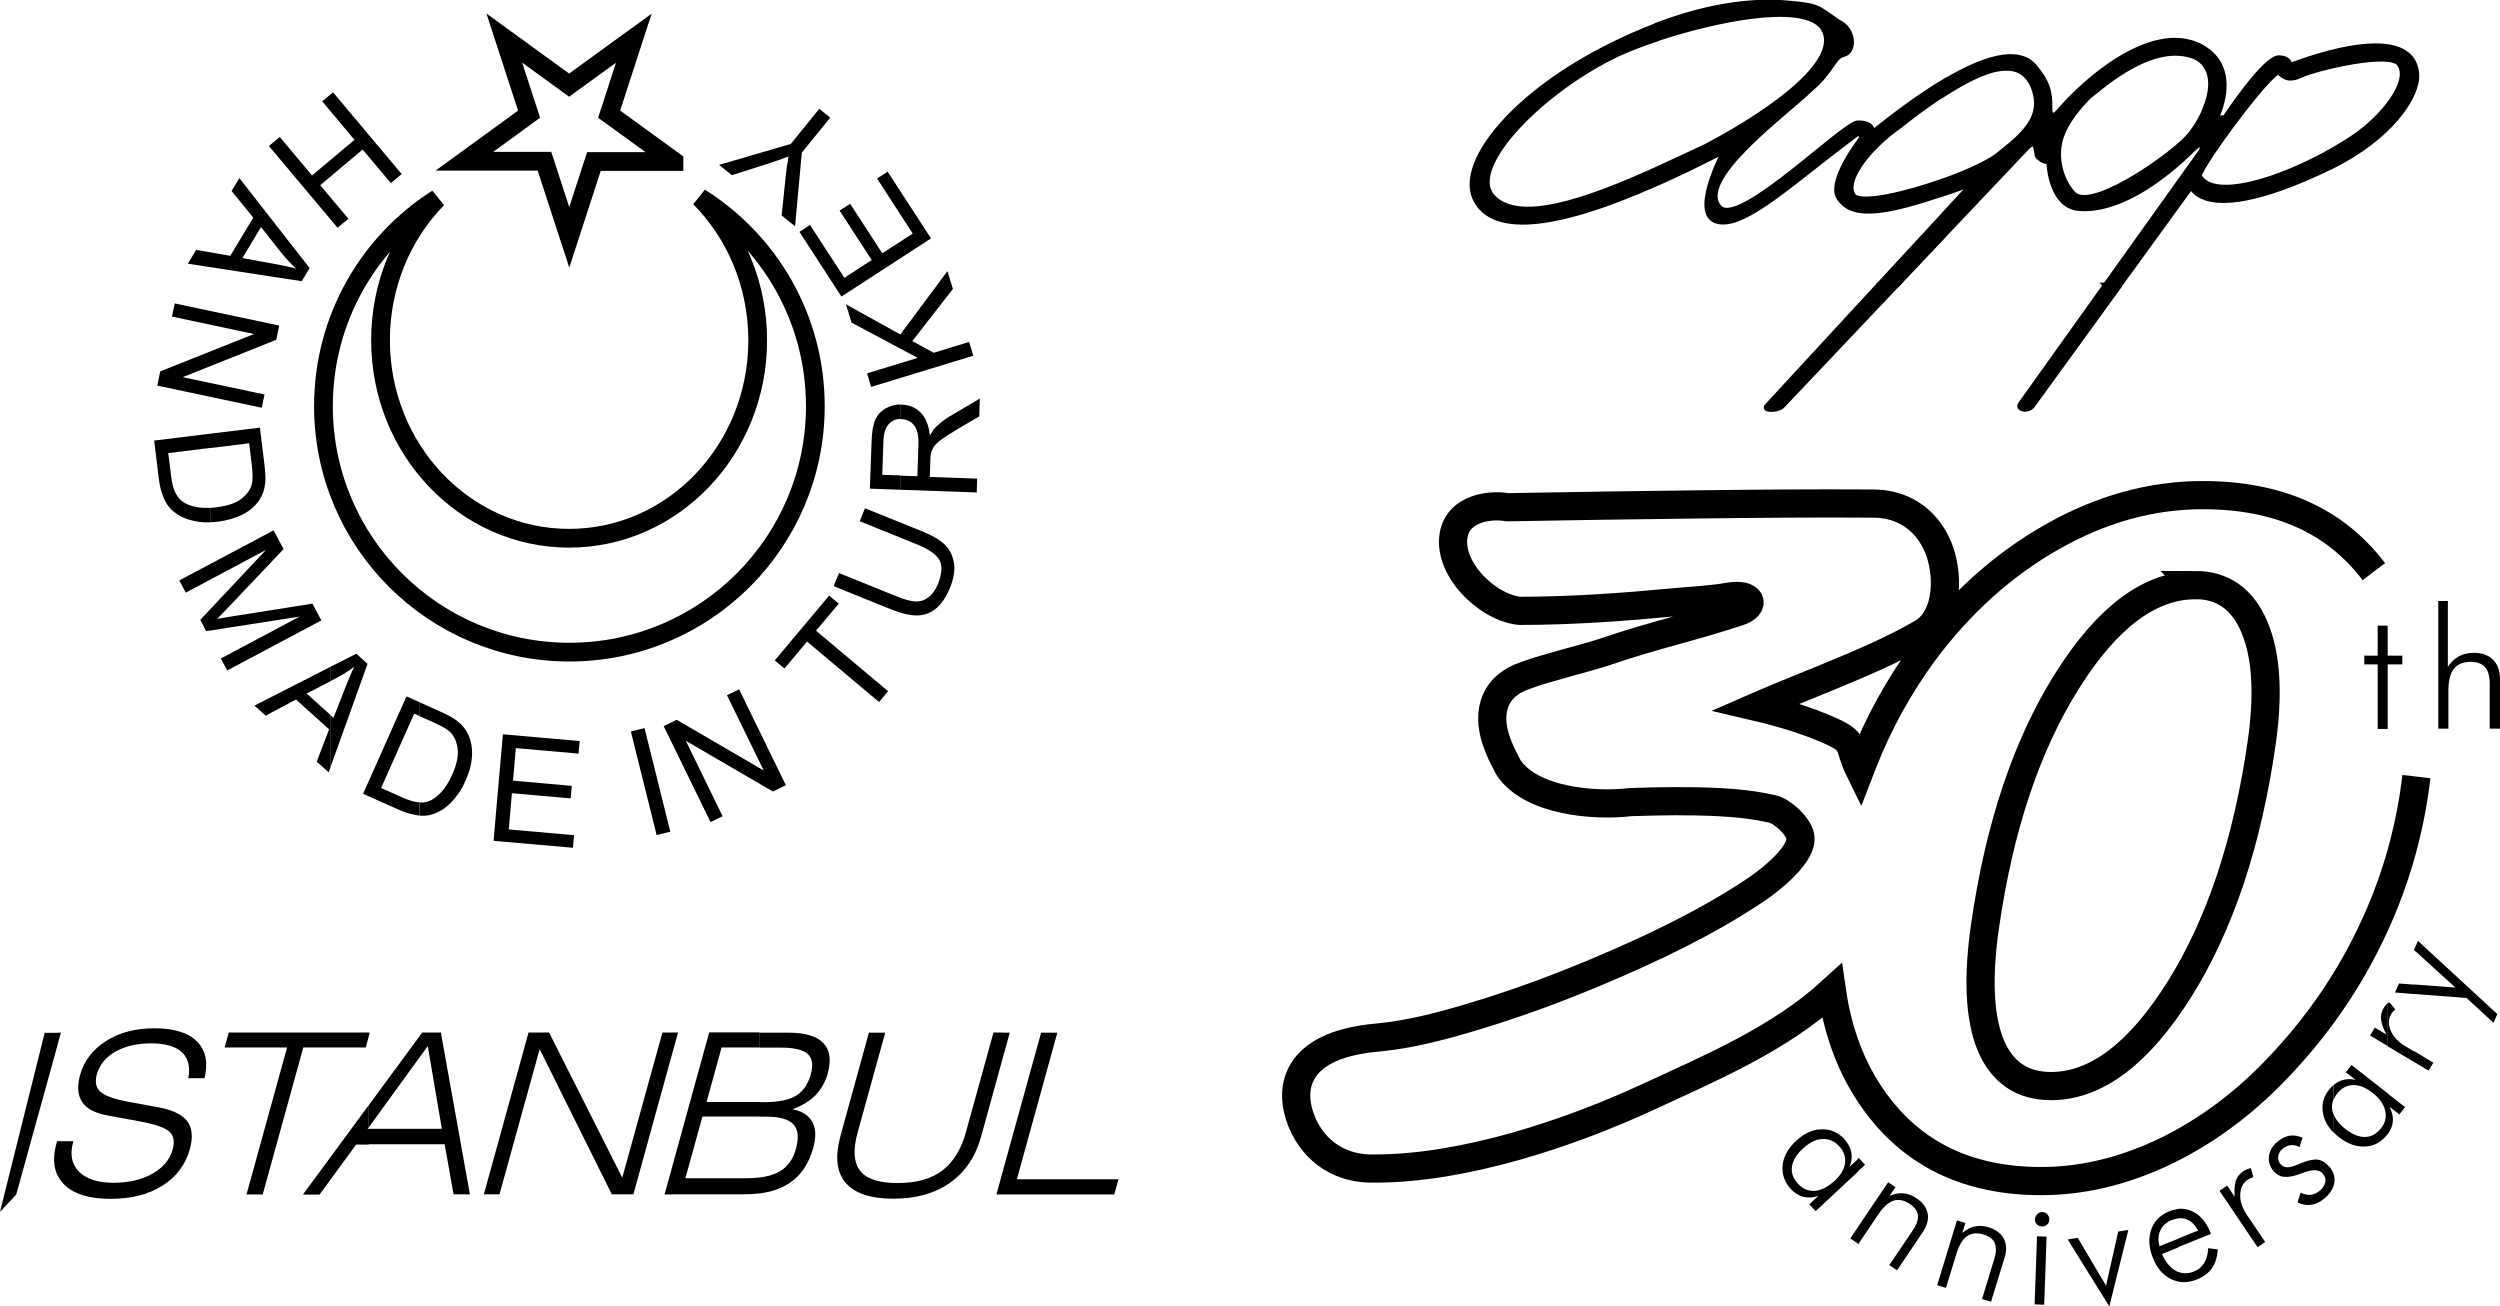 <?xml version="1.0" encoding="UTF-8"?><svg id="b" xmlns="http://www.w3.org/2000/svg" width="177.38" height="92.67" viewBox="0 0 177.38 92.67"><g id="c"><g id="d"><g id="e"><path id="f" d="m155.76,41.52c-3.21,0-6.26,2.27-9.11,6.82-2.86,4.55-4.8,10.35-5.81,17.38-.53,3.68-.39,6.48.4,8.43.82,1.94,2.24,2.91,4.29,2.91,3.18,0,6.23-2.29,9.1-6.86s4.82-10.4,5.84-17.49c.5-3.48.33-6.22-.51-8.21-.84-1.99-2.24-2.99-4.21-2.99Zm15.69,13.58c-.47,3.98-1.58,7.78-3.35,11.39-1.75,3.61-4.11,6.9-7.05,9.86-2.37,2.37-4.96,4.2-7.78,5.51-2.82,1.29-5.63,1.94-8.44,1.94-5.19,0-9.14-1.9-11.87-5.73-1.56-2.18-2.55-4.77-2.98-7.76-3.7,3.39-8.61,5.47-13.07,7.53-5.63,2.61-13.1,5.07-19.33,5.07-2.39.08-4.3-1.12-5.23-3.33v-.02c-.45-1.13-.58-2.36.02-3.45,1.03-1.88,3.68-2.36,5.63-2.52,2.3-.24,4.63-.88,6.83-1.55,2.87-.87,5.68-1.91,8.44-3.07,3.9-1.64,7.89-3.53,11.4-5.9.91-.62,3.32-2.48,3.06-3.75-.16-.75-1.27-1.77-2-1.93-1.29-.28-2.51-.42-3.83-.48-2.06-.1-4.13-.07-6.2,0-2.59.31-6.99-.06-8.62-2.38l-.04-.06-.04-.07c-.32-.61-.64-1.22-.85-1.88-.7-2.1-.07-3.91,2.13-4.61,1.25-.49,4.44-1.26,5.72-1.7,3.5-1.19,5.81-1.64,9.35-2.8,1.28-.42.97-1.37-.72-1.07-1.26.22-2.54.27-3.81.39-3.6.34-7.27.61-10.89.61h-.11c-2.33-.23-5.25-3.1-4.64-5.57.4-1.61,2.36-2.02,3.79-1.78,4.45-.08,8.9-.15,13.35-.2,4.2-.05,8.39-.09,12.59-.06,1.71,0,3.19.75,4.13,2.19.18.28.33.57.46.87.76,1.79.81,4.83-.99,6.04l-.03.02-.03.02c-2.15,1.26-4.49,2.23-6.78,3.18-1.53.63-3.07,1.24-4.59,1.89-.16.07-.33.14-.49.21,1.79.42,3.58.95,5.23,1.68,1.91.85,1.23,1.02,2.14,2.87h0c.07-.18.14-.37.21-.56,1.09-2.79,2.52-5.39,4.29-7.82,2.6-3.5,5.64-6.24,9.13-8.22,3.48-1.98,7.05-2.97,10.7-2.97,5.36,0,9.4,1.81,12.14,5.43" style="fill:none; stroke:#000; stroke-miterlimit:30.57; stroke-width:2px;"/></g><g id="g"><path id="h" d="m127.91,81.5c-.46.43-.71.86-.77,1.29-.06.43.09.84.44,1.21.34.36.74.53,1.21.49.08,0,.16-.02.25-.04v1.28l-.22.2-.45-.48.65-.6c-.37.13-.72.15-1.05.07-.33-.08-.62-.26-.89-.54-.46-.5-.66-1.06-.6-1.69.06-.63.38-1.21.95-1.74.5-.47,1.04-.74,1.6-.82v.71c-.37.09-.74.31-1.12.66m3.9,5.59v1.13l-.53-.35.53-.78Zm-2.79-2.64c.38-.09.77-.32,1.16-.68.43-.4.68-.82.73-1.26.05-.44-.09-.84-.43-1.2-.34-.36-.74-.52-1.2-.49-.09,0-.18.02-.27.04v-.71c.07,0,.13-.02.2-.02.64-.03,1.17.19,1.62.66.27.29.45.61.52.95.07.34.03.68-.11,1.04l.57-.53v.9l-2.79,2.6v-1.28Zm17.69,3.49l.71-.11,2.01,3.39.86-3.84.72-.11-1.35,5.42-2.95-4.74Zm-2.35,4.61l.17-4.83.68.02-.17,4.83-.68-.02Zm.03-6.05c0-.14.06-.26.16-.36.1-.1.22-.14.36-.14.14,0,.26.06.35.16.1.1.15.23.14.37,0,.15-.06.27-.16.36s-.22.14-.37.13c-.14,0-.26-.06-.36-.16-.09-.1-.14-.22-.13-.37m-6.94,4.72l1.41-4.62.6.18-.22.71c.28-.24.57-.39.88-.46.31-.07.64-.05.99.06.51.16.87.43,1.07.8.2.38.22.83.06,1.35l-.96,3.13-.64-.19.87-2.85c.14-.46.15-.83.03-1.12-.12-.28-.38-.48-.77-.6-.48-.15-.88-.11-1.19.11-.32.22-.57.64-.76,1.26l-.74,2.41-.63-.19Zm-5.64-8.08v-.9l.08-.07.45.48-.53.49Zm0,5.1v-1.13l2.17-3.22.52.35-.42.62c.33-.15.66-.21.98-.18.32.03.63.14.93.35.45.3.71.66.79,1.08.08.42-.04.86-.34,1.31l-1.83,2.72-.55-.37,1.67-2.47c.27-.4.39-.75.36-1.06-.03-.3-.22-.57-.56-.8-.42-.28-.81-.36-1.17-.24-.37.12-.73.45-1.09.99l-1.41,2.09h-.02Zm22.75-2.45v.67c-.15.02-.32.06-.49.13-.37.15-.63.39-.78.73-.16.34-.17.71-.06,1.11l1.33-.53v.62l-1.15.47c.25.57.58.97.98,1.19.06.03.11.06.17.08v.68c-.17-.04-.34-.09-.5-.17-.57-.28-1.01-.77-1.29-1.49-.3-.73-.34-1.41-.13-2.02.21-.61.64-1.04,1.27-1.3.22-.09.44-.14.65-.17m4-.88c-.03-.48,0-.86.09-1.13.1-.28.27-.5.53-.67.08-.05.16-.1.25-.13.09-.04.18-.07.28-.09l.18.64c-.07.02-.14.05-.21.08-.07.03-.14.07-.2.11-.33.22-.5.57-.52,1.04-.02.47.13.94.44,1.4l1.33,1.97-.54.37-2.7-4,.54-.37.54.8Zm-4,3.6v-.62l1.4-.57c-.2-.4-.46-.66-.79-.79-.19-.08-.4-.1-.62-.08v-.67c.37-.04.72.03,1.06.2.53.27.94.75,1.22,1.44l.05.14-2.34.94Zm0,2.42v-.68c.35.14.72.13,1.1-.02.33-.13.57-.33.74-.61.17-.28.27-.63.28-1.05l.69.09c-.04.54-.18.99-.42,1.33-.24.35-.59.61-1.07.8-.46.19-.9.23-1.33.15m11.02-7.72v.97c-.11.29-.3.56-.59.81-.3.27-.62.43-.96.49-.34.05-.67,0-1-.17l.22-.69c.26.13.5.18.74.15.24-.03.46-.14.67-.33.21-.19.32-.39.35-.6.03-.22-.04-.41-.2-.59-.25-.28-.7-.29-1.35-.05-.07.03-.12.05-.16.06-.5.19-.9.27-1.19.24-.29-.02-.54-.15-.75-.38-.27-.31-.39-.65-.36-1.04.03-.38.22-.73.56-1.03.29-.26.59-.41.9-.47.31-.05.62,0,.93.15l-.22.66c-.21-.12-.42-.16-.63-.14-.21.03-.41.13-.6.29-.17.15-.26.33-.28.53-.02.2.04.38.17.53.13.15.3.22.49.22s.52-.09.96-.29c.51-.21.91-.29,1.19-.25.28.04.55.2.81.49.13.14.22.29.29.45m0-6.22v1.04c-.1.26-.12.54-.05.83.01.05.03.11.05.16v1.31c-.38-.39-.62-.82-.72-1.3-.13-.62,0-1.19.4-1.7.1-.13.21-.24.32-.34m0,7.19v-.97c.08.21.11.42.08.65-.01.11-.04.21-.08.32m3.85-6.61v2.89l-.02.03c-.42.54-.94.82-1.57.85-.63.03-1.25-.19-1.86-.67-.15-.11-.28-.23-.39-.35v-1.31c.14.39.42.75.86,1.09.49.38.96.57,1.39.56.44-.01.81-.22,1.13-.62.31-.39.4-.81.29-1.27-.11-.45-.42-.88-.93-1.27-.47-.36-.92-.54-1.36-.52-.44.01-.82.22-1.12.61-.11.14-.19.28-.25.43v-1.04c.17-.14.34-.25.53-.32.32-.12.67-.14,1.04-.05l-.7-.54.4-.52,2.57,2.01Zm0-6.4v3.03l-1.24-.74.34-.56.83.5c-.23-.42-.36-.78-.39-1.07-.03-.29.03-.57.19-.83.05-.08.1-.15.17-.23.03-.04.06-.07.1-.1m0,9.29v-2.89l1.24.97-.4.52-.7-.54c.18.34.26.68.24,1.02-.03.33-.15.64-.37.93m1.88-5.89v.77l-1.88-1.13v-3.03s.07-.07.11-.1l.43.51c-.05.05-.11.11-.16.16-.05.06-.1.12-.13.18-.2.34-.22.73-.04,1.16.18.43.51.79.99,1.09l.67.4Zm0-4.73v.67l-1.36-.11.28-.64,1.08.08Zm0-2.5v.05h-.02s.02-.05.02-.05Zm0,3.16v-.67l2.93.22-2.93-2.66v-.05l.27-.6,5.63,5.19-.27.62-1.91-1.76-3.72-.29Zm0,4.83v-.77l1.36.82-.34.56-1.02-.61Z"/></g><g id="i"><path id="j" d="m168.7,47.14h-.95v-.62h.95v-2.13h.71v2.13h1.04v.62h-1.04v4.58h-.71v-4.58Z"/></g><g id="k"><path id="l" d="m173,51.71v-9.07h.68v4.68c.21-.33.47-.58.78-.75.31-.17.66-.25,1.05-.25.59,0,1.05.16,1.38.49.33.33.49.79.49,1.37v3.52h-.73v-3.2c0-.52-.11-.91-.33-1.16-.22-.25-.55-.38-1-.38-.55,0-.95.16-1.21.49-.26.33-.39.84-.39,1.54v2.71h-.72Z"/></g><g id="m"><path id="n" d="m22.95,28.81c0-6.19,3.22-11.63,8.08-14.72-2.49,2.55-4.03,6.11-4.03,10.05,0,7.76,5.99,14.05,13.38,14.05s13.38-6.29,13.38-14.05c0-3.97-1.57-7.56-4.1-10.12,4.92,3.09,8.19,8.56,8.19,14.8,0,9.64-7.81,17.45-17.45,17.45s-17.45-7.81-17.45-17.45Z" style="fill:none; stroke:#000; stroke-miterlimit:5.15; stroke-width:1.33px;"/></g><g id="o"><path id="p" d="m47.82,11.46h-5.68s-1.75,5.38-1.75,5.38l-1.76-5.4h-5.68s4.59-3.34,4.59-3.34l-1.76-5.4,4.6,3.34,4.59-3.33-1.75,5.39,4.6,3.34Z" style="fill:none; stroke:#000; stroke-miterlimit:5.15; stroke-width:1.33px;"/></g><g id="q"><path id="r" d="m23.63,6.55l4.87,5.8-.77.64-2-2.38-3.01,2.53,2,2.38-.77.64-4.87-5.8.77-.64,2.29,2.73,3.01-2.53-2.29-2.73.77-.64Z"/></g><g id="s"><path id="t" d="m16.98,12.63l2.13,2.73v1.49l-.59-.74-1.32,2.2,1.91.35v.94l-5.78-.89.59-.98,2.42.42,1.63-2.71-1.54-1.89.55-.91Zm2.13,2.73l2.86,3.66-.56.93-2.3-.35v-.94l.29.05c.67.12,1.21.24,1.62.35-.37-.33-.71-.7-1.03-1.09l-.88-1.11v-1.49Z" style="fill-rule:evenodd;"/></g><g id="u"><path id="v" d="m12.4,21.53l7.41,1.57-.21,1.01-6.64,2.65,5.81,1.23-.2.94-7.41-1.57.21-1.01,6.65-2.65-5.82-1.24.2-.94Z"/></g><g id="w"><path id="x" d="m10.93,31.26l4-.49v1.01l-2.99.37.2,1.61c.06.49.15.88.28,1.15.13.27.29.48.47.63.26.21.6.35,1.02.43.3.06.65.08,1.03.06v1.03c-.35.01-.68,0-.98-.06-.46-.08-.85-.21-1.16-.38-.31-.17-.57-.37-.77-.6-.19-.23-.36-.51-.48-.85-.13-.34-.22-.73-.28-1.19l-.33-2.71Zm4-.49l3.51-.43.32,2.59c.07.58.09,1.03.06,1.35-.05.44-.18.83-.4,1.17-.29.44-.68.78-1.18,1.04-.49.26-1.08.43-1.75.52-.19.02-.38.04-.56.05v-1.03c.14,0,.29-.02.45-.04.79-.1,1.37-.3,1.76-.61.39-.31.64-.66.73-1.04.07-.28.07-.71,0-1.31l-.19-1.58-2.75.34v-1.01Z" style="fill-rule:evenodd;"/></g><g id="y"><path id="z" d="m12.73,41.18l6.68-3.55.71,1.33-3.89,4.1c-.36.38-.64.66-.82.85.28-.05.7-.12,1.26-.21l5.5-.87.63,1.19-6.68,3.55-.45-.85,5.59-2.97-6.63,1.03-.42-.8,4.66-4.96-5.69,3.03-.45-.85Z"/></g><g id="aa"><path id="ab" d="m18.06,50.06l5.39-2.75v1.02l-1.69.88,1.69,1.52v3.72l-.13.35-.85-.76.88-2.29-2.35-2.12-2.15,1.15-.79-.71Zm5.39-2.75l1.83-.93.8.72-2.64,7.35v-3.72l.22.2.82-2.09c.25-.64.46-1.14.65-1.53-.4.3-.82.56-1.27.8l-.42.22v-1.02Z" style="fill-rule:evenodd;"/></g><g id="ac"><path id="ad" d="m25.76,56.33l3.08-6.92.93.41v.98l-.38-.17-2.35,5.28,1.48.66c.46.2.83.32,1.13.35h.13v.94c-.11,0-.23-.02-.35-.05-.36-.06-.74-.19-1.16-.37l-2.49-1.11Zm4.01-6.5l1.45.65c.54.24.93.45,1.19.65.36.27.62.58.79.95.23.47.32.99.29,1.55-.03.56-.18,1.15-.46,1.76-.23.53-.5.96-.81,1.31-.3.35-.61.62-.92.8-.31.18-.61.29-.91.35-.19.03-.4.04-.63.02v-.93c.25.01.47-.02.66-.09.31-.12.61-.34.89-.65.29-.31.55-.73.78-1.25.32-.72.45-1.33.38-1.82-.06-.5-.23-.88-.51-1.17-.2-.2-.58-.43-1.12-.67l-1.08-.48v-.98Z" style="fill-rule:evenodd;"/></g><g id="ae"><path id="af" d="m35.02,59.64l.66-7.54,5.45.48-.08.89-4.45-.39-.2,2.31,4.17.37-.08.89-4.17-.37-.22,2.57,4.63.41-.08.89-5.63-.49Z"/></g><g id="ag"><path id="ah" d="m46.59,59.25l-1.83-7.35.97-.24,1.83,7.35-.97.24Z"/></g><g id="ai"><path id="aj" d="m50.41,58.32l-3.32-6.8.92-.45,6.18,3.6-2.61-5.34.86-.42,3.32,6.8-.92.45-6.18-3.6,2.61,5.35-.86.42Z"/></g><g id="ak"><path id="al" d="m62.37,49.81l-5.11-4.29-1.6,1.91-.69-.57,3.86-4.6.68.57-1.61,1.92,5.11,4.29-.64.77Z"/></g><g id="am"><path id="an" d="m61,36.99l.37-.93,4.06,1.64c.71.29,1.23.59,1.58.92.35.33.57.75.67,1.28.09.52,0,1.12-.27,1.79-.27.66-.6,1.15-.99,1.48-.4.33-.84.49-1.34.5-.5,0-1.13-.14-1.87-.44l-4.06-1.64.38-.93,4.05,1.64c.61.25,1.08.37,1.42.38.33,0,.63-.1.9-.32.27-.21.48-.52.65-.92.27-.68.32-1.23.13-1.65-.19-.41-.73-.8-1.61-1.16l-4.05-1.64Z"/></g><g id="ao"><path id="ap" d="m63.88,34.75l-2.16-.08.12-3.35c.02-.67.11-1.19.26-1.53.15-.35.4-.62.75-.82.32-.18.67-.27,1.04-.28v1.03c-.32,0-.6.13-.82.36-.24.25-.37.65-.39,1.22l-.08,2.39,1.29.04v1Zm5.4.19l-5.4-.19v-1l1.21.04.07-2.15c.02-.46-.02-.82-.1-1.08-.09-.26-.23-.46-.43-.6-.21-.14-.43-.22-.67-.22h-.08v-1.03h.11c.54.02.98.21,1.34.57.36.36.57.91.65,1.63.14-.26.27-.46.4-.59.28-.28.62-.55,1.04-.8l2.1-1.24-.04,1.26-1.61.95c-.47.28-.82.51-1.07.69-.25.18-.42.34-.52.49-.1.14-.17.29-.22.45-.03.11-.05.3-.05.56l-.04,1.16,3.36.12-.03,1Z" style="fill-rule:evenodd;"/></g><g id="aq"><path id="ar" d="m69.05,25.24l-7.24,2.21-.29-.96,3.59-1.1-4.69-2.5-.4-1.3,3.86,2.14,3.34-4.49.39,1.26-2.88,3.7,1.52.83,2.51-.77.29.96Z"/></g><g id="as"><path id="at" d="m66.05,16.92l-6.35,4.12-2.98-4.59.75-.49,2.44,3.75,1.94-1.26-2.28-3.51.75-.48,2.28,3.51,2.16-1.4-2.53-3.9.75-.49,3.08,4.74Z"/></g><g id="au"><path id="av" d="m58.91,8.34l-2.02,2.49-.48,5.23-.95-.77.28-2.71c.05-.51.12-1,.21-1.48-.43.17-.92.34-1.48.52l-2.54.81-.91-.73,5.09-1.49,2.02-2.49.78.63Z"/></g><g id="aw"><path id="ax" d="m4.08,80.98h-.03l-.05.17c-.24.88-.22,1.63.08,2.24v-2.41Zm-4.08,5l3.17-12.7h.91v.88l-2.93,10.6-1.15,1.22Zm4.08-2.6c.11.23.26.44.44.63.68.7,1.78,1.05,3.31,1.05s2.69-.31,3.69-.93c.99-.62,1.64-1.49,1.95-2.6.23-.84.17-1.5-.18-1.97-.35-.47-1.03-.8-2.02-.99l-2.08-.38c-1.05-.19-1.73-.43-2.06-.72-.32-.29-.41-.7-.26-1.24.19-.68.62-1.21,1.31-1.61.69-.39,1.53-.59,2.53-.59s1.75.21,2.2.63.6,1.04.45,1.84h1.15c.27-1.11.09-1.97-.53-2.6s-1.63-.94-3.01-.94-2.49.3-3.44.9c-.95.6-1.57,1.41-1.85,2.42-.22.8-.17,1.44.15,1.91.32.48.91.79,1.78.95l2.33.43c1.11.21,1.81.46,2.1.74.29.28.36.7.21,1.25-.2.72-.68,1.29-1.44,1.72s-1.69.64-2.78.64-1.91-.27-2.43-.79c-.52-.53-.65-1.23-.41-2.1l.02-.06h-1.13v2.41Zm22.08-4.96l-4.67,6.34h1.18l2.6-3.55h.89v-1.11h-.08l.08-.11v-1.57Zm0-5.15v.28l-.21.77h-4.43l-2.88,10.43h-1.15l2.88-10.43h-4.43l.29-1.06h9.94Zm-22.08,0h.24l-.24.88v-.88Zm22.08.28l.08-.28h-.08v.28Zm0,7.65v-1.11h5.19l-1-5.87-4.18,5.76v-1.57l3.79-5.15h1.32l2.06,11.48h-1.16l-.63-3.55h-5.39Zm21.47,1.82l-.48,1.73h.48v-1.73Zm0-9.76v1.73l-2.69,9.75h-1.53l-5.12-10.3-2.85,10.3h-1.11l3.17-11.48h1.46l5.19,10.3,2.85-10.3h.63Zm0,1.73l.48-1.73h-.48v1.73Zm6.24-1.73v1.06h-2.67l-1.07,3.87h3.74v1.03h-4.03l-1.21,4.38h4.3c.34,0,.65-.02.94-.05v1.12c-.36.05-.74.07-1.15.07h-5.09v-1.73l2.69-9.76h3.55Zm0,11.41v-1.12c.6-.07,1.09-.22,1.46-.44.56-.33.94-.86,1.14-1.59.22-.8.16-1.38-.17-1.74-.33-.36-.97-.55-1.92-.55h-.51v-1.03h.33c1.01,0,1.77-.15,2.27-.45.5-.3.85-.8,1.05-1.49.19-.68.12-1.18-.21-1.48-.33-.3-.97-.45-1.93-.45h-1.5v-1.06h2.04c1.19,0,2.02.24,2.49.73.48.49.58,1.21.32,2.16-.17.61-.46,1.12-.87,1.55-.41.42-.96.75-1.63.99.69.14,1.15.44,1.41.91.25.47.27,1.07.07,1.81-.31,1.14-.88,1.98-1.69,2.52-.57.38-1.28.63-2.13.74m17.28-1.65l-.47,1.72h.47v-1.72Zm0-9.76v1.72l-1.55,5.63c-.39,1.43-1.13,2.53-2.2,3.29-1.07.76-2.41,1.14-4.03,1.14s-2.76-.38-3.4-1.14c-.64-.76-.75-1.88-.35-3.34l2.01-7.3h1.16l-1.95,7.05c-.35,1.25-.29,2.17.17,2.75.45.58,1.34.87,2.66.87s2.38-.29,3.16-.88c.78-.59,1.35-1.5,1.69-2.75l1.95-7.05h.68Zm0,1.72l.48-1.72h-.48v1.72Zm0,9.76v-1.72l2.7-9.76h1.15l-2.87,10.4h7.21l-.3,1.08h-7.89Z"/></g><g id="ay"><path id="az" d="m150.43,20.23l-6.21,8.56c-.35.45-1.15.24-.87-.13l6.02-8.43h1.06Zm-15.83,0l-8.13,8.58c-.35.35-1.51.34-1.07-.05l7.87-8.53h1.33Z" style="fill-rule:evenodd;"/></g><g id="ba"><path id="bb" d="m150.43,20.23l-6.21,8.56c-.35.45-1.15.24-.87-.13l6.02-8.43h1.06Zm-15.83,0l-8.13,8.58c-.35.35-1.51.34-1.07-.05l7.87-8.53h1.33Z" style="fill:none; stroke:#000; stroke-miterlimit:30.57; stroke-width:.33px;"/></g><g id="bc"><path id="bd" d="m117.56,11.99c-4.83,2.18-9.92,4.05-11.72,1.87-1.66-2.15,3.66-7.51,8.97-10.02.66-.31,1.62-.68,2.75-1.06v-1c-1.18.45-2.46,1.01-3.82,1.72-6.59,3.41-10.4,8.22-9.02,10.74,1.19,2.19,5.07,2.24,12.84-1.21v-1.05Zm11.68-10.12c1.69,2.19-3.08,5.8-8.24,8.52-1.1.51-2.26,1.06-3.45,1.6v1.05c1.44-.64,3.02-1.4,4.75-2.29,0,0-2.56,4.81-.21,5.01,1.94.17,5.14-2.86,9.49-6.12.33-.25.55-.15.47.18.08-.07-2.55,3.21-1.49,4.35.98,1.35,3.37.92,7.35-.42v-.94c-2.67.95-5.72,1.66-6.36,1.11-.8-.95.86-3.3,3.27-4.99.52-.42,1.72-1.36,3.09-2.24v-.91c-1.9,1.14-3.78,2.59-5.06,3.62,0,0,.16-.69-1.01-.69-.97-.05-8.37,7.42-9.8,6.03-1.91-1.97,4.84-6.8,6.41-8.38,1.52-1.26,1.65-2.34,2.37-2.49.83-.21.75-1.83-.38-2.32-1.55-1.06-1.35-1.15-3.64-1.35-2-.17-5.07-.02-9.26,1.57v1c4.02-1.33,10.1-2.63,11.68-.92m27.21,12.18v-1.13c1.77,1.21,7.07-.87,10.5-3.17,2.12-1.42,4.13-3.96,3.29-5.18-.58-1-5.96.3-6.95.77-.79.38-1.2.23-1.64-.25-.96.58-4.09,4.77-5.21,6.59v-3.95c.45-1.09.61-2.3,0-3.11v-1.16c2.52,1.62.81,4.94.81,4.94l.62-.08s2.82-4.27,3.83-4.23c.84.03.77.56.77.56,0,0,8.64-3.52,9.01.58.14,1.52-1.79,4.53-6.13,6.64-5.26,2.55-7.74,2.58-8.9,2.17m-7.08,6.18l6.73-9.42c.39-.57.02-.7-.38-.31-2.54,2.52-5.62,4.54-8.24,4.3-1.87-.17-2.1-2.82-2.13-3.32-.46-.01-.59-.22-.76-.35-.18-.16.01-1.41-.74-.67l-5.93,6.26v-1.53l1.96-2.12c-.69.25-1.34.47-1.96.68v-.94c1.81-.65,3.44-1.41,4.03-1.98,1.84-1.43,2.97-2.63,2.38-4.43-.68-2.11-2.62-1.73-4.44-.83-.66.33-1.33.72-1.97,1.13v-.91c2.59-1.55,5.23-2.53,6.46-1.06.86,1.02,1.12,1.79,1.07,2.96-.02.43.19.72.64.18,1.83-2.16,6.54-6.31,9.97-4.63.14.07.27.14.39.22v1.16c-.16-.21-.38-.4-.66-.55-2.96-1.24-6.52,1.97-7.59,2.81-1.1,1.12-1.84,2.22-2.05,3.26-.31,1.52.31,2.86.93,3.56,1.15,1.37,6.44-2.29,7.9-3.73.48-.43,1.08-1.29,1.47-2.24v3.95c-.28.45-.43.76-.39.82.1.17.23.31.39.41v1.13c-.82-.29-.97-.79-.97-.79l-5.06,6.97h-1.06Zm-16.1,0l4.65-5.03v1.53l-3.32,3.51h-1.33Z" style="fill-rule:evenodd;"/></g><g id="be"><path id="bf" d="m117.56,11.99c-4.83,2.18-9.92,4.05-11.72,1.87-1.66-2.15,3.66-7.51,8.97-10.02.66-.31,1.62-.68,2.75-1.06v-1c-1.18.45-2.46,1.01-3.82,1.72-6.59,3.41-10.4,8.22-9.02,10.74,1.19,2.19,5.07,2.24,12.84-1.21v-1.05Zm11.68-10.12c1.69,2.19-3.08,5.8-8.24,8.52-1.1.51-2.26,1.06-3.45,1.6v1.05c1.44-.64,3.02-1.4,4.75-2.29,0,0-2.56,4.81-.21,5.01,1.94.17,5.14-2.86,9.49-6.12.33-.25.55-.15.47.18.08-.07-2.55,3.21-1.49,4.35.98,1.35,3.37.92,7.35-.42v-.94c-2.67.95-5.72,1.66-6.36,1.11-.8-.95.86-3.3,3.27-4.99.52-.42,1.72-1.36,3.09-2.24v-.91c-1.9,1.14-3.78,2.59-5.06,3.62,0,0,.16-.69-1.01-.69-.97-.05-8.37,7.42-9.8,6.03-1.91-1.97,4.84-6.8,6.41-8.38,1.52-1.26,1.65-2.34,2.37-2.49.83-.21.75-1.83-.38-2.32-1.55-1.06-1.35-1.15-3.64-1.35-2-.17-5.07-.02-9.26,1.57v1c4.02-1.33,10.1-2.63,11.68-.92Zm27.21,12.18v-1.13c1.77,1.21,7.07-.87,10.5-3.17,2.12-1.42,4.13-3.96,3.29-5.18-.58-1-5.96.3-6.95.77-.79.38-1.2.23-1.64-.25-.96.58-4.09,4.77-5.21,6.59v-3.95c.45-1.09.61-2.3,0-3.11v-1.16c2.52,1.62.81,4.94.81,4.94l.62-.08s2.82-4.27,3.83-4.23c.84.03.77.56.77.56,0,0,8.64-3.52,9.01.58.14,1.52-1.79,4.53-6.13,6.64-5.26,2.55-7.74,2.58-8.9,2.17Zm-7.08,6.18l6.73-9.42c.39-.57.02-.7-.38-.31-2.54,2.52-5.62,4.54-8.24,4.3-1.87-.17-2.1-2.82-2.13-3.32-.46-.01-.59-.22-.76-.35-.18-.16.01-1.41-.74-.67l-5.93,6.26v-1.53l1.96-2.12c-.69.25-1.34.47-1.96.68v-.94c1.81-.65,3.44-1.41,4.03-1.98,1.84-1.43,2.97-2.63,2.38-4.43-.68-2.11-2.62-1.73-4.44-.83-.66.33-1.33.72-1.97,1.13v-.91c2.59-1.55,5.23-2.53,6.46-1.06.86,1.02,1.12,1.79,1.07,2.96-.02.43.19.72.64.18,1.83-2.16,6.54-6.31,9.97-4.63.14.07.27.14.39.22v1.16c-.16-.21-.38-.4-.66-.55-2.96-1.24-6.52,1.97-7.59,2.81-1.1,1.12-1.84,2.22-2.05,3.26-.31,1.52.31,2.86.93,3.56,1.15,1.37,6.44-2.29,7.9-3.73.48-.43,1.08-1.29,1.47-2.24v3.95c-.28.45-.43.76-.39.82.1.17.23.31.39.41v1.13c-.82-.29-.97-.79-.97-.79l-5.06,6.97h-1.06Zm-16.1,0l4.65-5.03v1.53l-3.32,3.51h-1.33Z" style="fill:none; stroke:#000; stroke-miterlimit:30.57; stroke-width:.33px;"/></g></g></g></svg>